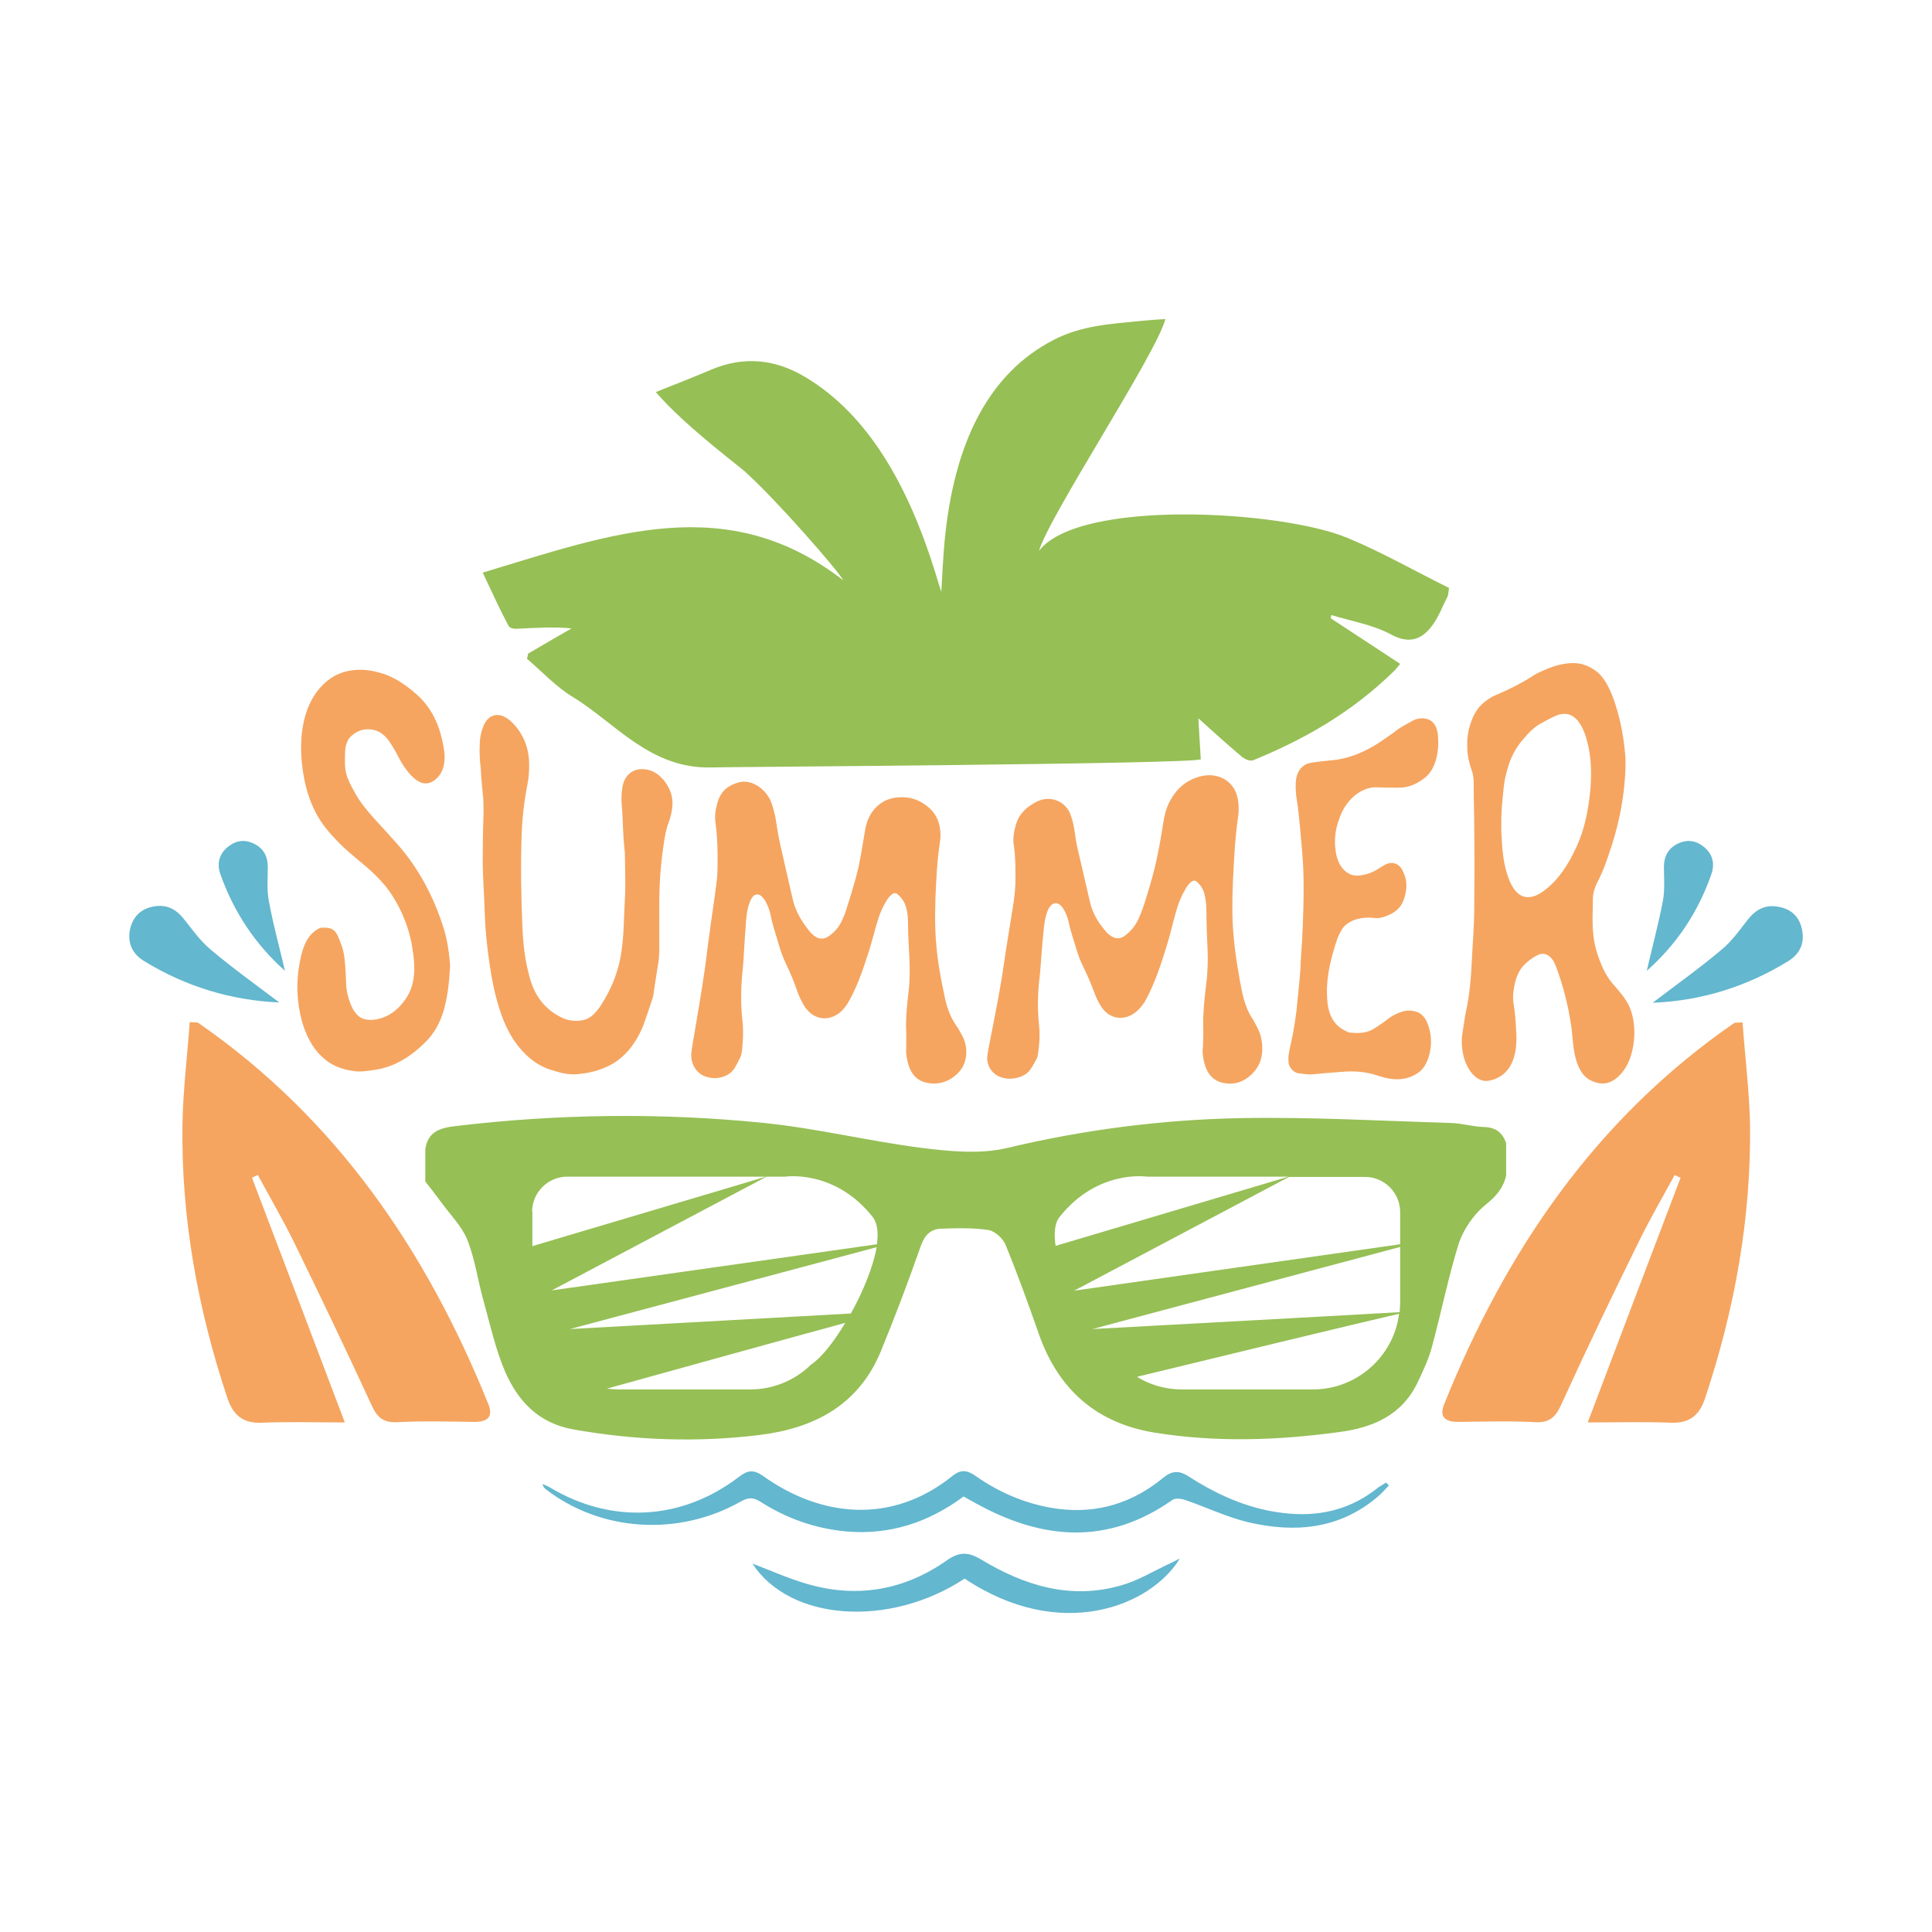 <svg xml:space="preserve" style="enable-background:new 0 0 720 720;" viewBox="0 0 720 720" y="0px" x="0px" xmlns:xlink="http://www.w3.org/1999/xlink" xmlns="http://www.w3.org/2000/svg" id="图层_1" version="1.1">
<style type="text/css">
	.st0{fill:#FFFFFF;}
	.st1{fill:#05CDEE;}
	.st2{fill:#FBDC2A;}
	.st3{fill:#EF4B4B;}
	.st4{fill:none;}
	.st5{fill:#A1D0C6;}
	.st6{fill:#FEBC9C;}
	.st7{fill:#FA9090;}
	.st8{fill:#EA5C5B;}
	.st9{fill:#213846;}
	.st10{fill:#F4BD62;}
	.st11{fill:#4485B2;}
	.st12{fill:#D8D8D8;}
	.st13{fill:#1E225B;}
	.st14{fill:#CB7CD8;}
	.st15{fill:#FF69A9;}
	.st16{fill:#FFC567;}
	.st17{fill:#63B7CE;}
	.st18{fill:#FEA3AC;}
	.st19{fill:#96BF55;}
	.st20{fill:#F5A560;}
	.st21{fill:#393939;}
	.st22{fill:#FF7427;}
	.st23{fill:#FFCC5A;}
	.st24{fill:#15350A;}
	.st25{fill:#F4BB0A;}
	.st26{fill:#2C601B;}
	.st27{fill:#F0C7C3;}
	.st28{fill:#F1BD67;}
	.st29{fill:#E19A86;}
	.st30{fill:#CA3342;}
	.st31{fill:#FCC222;}
	.st32{fill:#B28973;}
	.st33{fill:#45342D;}
	.st34{fill:#F1CEB0;}
	.st35{fill:#A0D142;}
	.st36{fill:#65D1EA;}
	.st37{fill:#FFE2B8;}
	.st38{fill:#0A28BF;stroke:#5CF0FF;stroke-width:7;stroke-linecap:square;stroke-linejoin:bevel;stroke-miterlimit:10;}
	.st39{fill:#5CF0FF;}
	.st40{fill:none;stroke:#0A28BF;stroke-width:20;stroke-linecap:square;stroke-linejoin:bevel;stroke-miterlimit:10;}
	.st41{fill:#0A28BF;}
	.st42{fill:none;stroke:#0A28BF;stroke-width:20;stroke-linecap:round;stroke-linejoin:bevel;stroke-miterlimit:10;}
	.st43{fill:#E9E9E9;}
	.st44{fill:#E62159;}
	.st45{fill-rule:evenodd;clip-rule:evenodd;fill:#443C8D;}
	.st46{fill:#443C8D;}
	.st47{fill-rule:evenodd;clip-rule:evenodd;fill:#393939;}
</style>
<g>
	<g>
		<path d="M179.9,213.4c3.5,7.4,6.4,13.8,9.6,19.8c0.6,1.1,2.4,1.2,3.6,1.1c6.6-0.3,13.1-0.8,19.9-0.1
			c-5.4,3.1-10.8,6.2-16.2,9.4c-0.1,0.6-0.2,1.3-0.4,1.9c5.6,4.8,11,10.6,17,14.2c15.7,9.5,28.8,26.9,51.7,26.3
			c5.4-0.2,176.3-1.2,182.4-3c-0.5-7.8-0.4-7-0.9-15.3c5.8,5.2,10.9,9.9,16.1,14.2c1.3,1.1,3.1,1.9,4.4,1.4
			c18.5-7.6,36.4-17.5,52.6-33.4c0.6-0.6,1.1-1.3,2.1-2.5c-9-5.9-17.4-11.4-25.9-17c0.1-0.4,0.2-0.8,0.2-1.2
			c7.5,2.3,15.3,3.5,22.4,7.3c9.1,4.9,14.7-0.1,19.3-10.8c0.6-1.3,1.2-2.4,1.8-3.7c0.1-0.3,0.1-0.8,0.4-2.9
			c-12.6-6.2-25.1-13.4-38-18.7c-24.6-10.2-99.9-14.6-114.8,4.9c3.8-13.1,43.8-73.5,47.1-86.4c-3.4,0.2-6.3,0.4-9.1,0.7
			c-10.9,1.1-21.9,1.6-32.4,7c-24.2,12.4-37.3,38.1-40.8,75.3c-0.5,5.6-0.8,11.2-1.2,18.7c-1.1-3.4-1.7-5.4-2.3-7.4
			c-10.2-32.7-25.1-58.6-48.1-72.5c-11.5-7-23.2-8-35.2-3c-6.6,2.8-13.2,5.4-20.8,8.4c10.9,12.9,34,29.8,33.8,30.2
			c11.5,10.4,34.1,36.3,36.1,40C271,182.7,228,198.9,179.9,213.4z" class="st19"></path>
		<path d="M553.6,449c3.9-3.1,6.6-6.2,7.7-10.9c0-4,0-8,0-12c-1.3-4-3.9-6-8.3-6.1c-4.1-0.1-8.2-1.4-12.4-1.5
			c-26.2-0.8-52.5-2.3-78.7-1.8c-29.1,0.6-57.9,4.3-86.5,11.1c-10,2.4-21.3,1.3-31.8,0c-19.7-2.5-39.1-7.3-58.8-9.3
			c-38.4-3.9-77-3.4-115.4,1.2c-5.8,0.7-10,2.3-10.9,8.6c0,4,0,8,0,12c2,2.6,4,5.1,5.9,7.7c3.3,4.6,7.6,8.8,9.7,13.9
			c2.9,7.2,3.9,15,6,22.5c2.5,9,4.5,18.3,8.2,26.9c4.8,10.9,12.4,19.1,25.4,21.4c23,4.1,46.1,4.9,69.2,2.1
			c20.5-2.5,37.1-11.1,45.4-31.3c5.3-12.9,10.2-25.9,14.8-39c1.4-4,3.5-6.4,7.5-6.6c5.9-0.2,12-0.4,17.8,0.5
			c2.4,0.4,5.3,3.1,6.3,5.4c4.5,11,8.6,22.3,12.5,33.5c7.3,20.6,21.5,33.1,43.1,36.6c22.9,3.7,45.8,2.9,68.7-0.2
			c12.7-1.7,23.4-6.2,29.3-18.5c2.1-4.4,4.2-8.9,5.4-13.5c3.5-12.9,6.1-26.1,10.1-38.8C545.7,457.7,549.4,452.4,553.6,449z
			 M198.3,451.6c0-7.2,5.9-13.1,13.1-13.1h74.1l-87.1,25.9V451.6z M302.3,508.5c-5.9,5.8-13.9,9.3-22.7,9.3h-48.9
			c-1.5,0-3-0.1-4.5-0.3c24.6-6.8,65.9-18.3,88.8-24.5C310.7,500.2,306,506.1,302.3,508.5z M317.1,489.5
			c-31.8,1.8-104.7,5.8-104.7,5.8l114.3-30.5C325.4,472.2,321.6,481.4,317.1,489.5z M326.8,463.7l-121.2,17.2l80.1-42.4h7
			c0,0,18.4-2.8,32.5,15C327,455.8,327.4,459.4,326.8,463.7z M394.9,453.5c14.1-17.8,32.5-15,32.5-15h52.8l-86.8,25.8
			C392.7,459.7,393,455.9,394.9,453.5z M489.3,517.8h-48.9c-6.1,0-11.8-1.7-16.7-4.7c28.8-7,81.6-19.8,97.7-23.5
			C519.4,505.5,505.7,517.8,489.3,517.8z M521.8,485.4c0,1.2-0.1,2.4-0.2,3.6c-22.1,1.3-114.5,6.3-114.5,6.3l114.7-30.6V485.4z
			 M521.8,463.7l-121.5,17.3l80.1-42.4h28.3c7.2,0,13.1,5.9,13.1,13.1V463.7z" class="st19"></path>
	</g>
	<g>
		<g>
			<path d="M121.1,394.8c3.3,2.7,6.7,3.7,10.3,4.3c2.8,0.5,5.5,0,8.3-0.4c7.1-1,13.5-4.9,19.1-10.6
				c3-3,5.2-6.9,6.6-11.7c1.4-5,2-10.3,2.3-15.7c0.1-0.9,0-1.8-0.1-2.7c-0.4-4-1-8-2.2-11.9c-3.6-11.5-9.3-22.5-17.3-31.5
				c-2.8-3.2-5.7-6.3-8.6-9.5c-2.5-2.8-5.1-5.8-7.2-9.6c-3.8-6.8-3.9-8.2-3.7-15.1c0.1-2.8,0.9-4.8,2.2-6c2.4-2.2,5.2-3.1,8.4-2.4
				c2.4,0.5,4.7,2.2,6.6,5.4c0.8,1.3,1.6,2.6,2.3,4c0.8,1.3,1.4,2.8,2.3,4c4.8,7.1,9,8.4,12.9,4.1c1.6-1.8,2.4-4.3,2.4-7.5
				c0-2.1-0.5-4.1-0.9-6.2c-1.6-7.1-4.7-12.7-9.4-16.9c-3.3-2.9-6.8-5.5-10.9-7.2c-0.9-0.4-2.8-1-4.6-1.4c-3.6-0.9-7-0.9-10.4-0.2
				c-4.5,1-8.5,3.6-11.8,8.2c-4.2,6.1-6.3,14.7-5.2,26.1c0.9,8.8,3.4,16.5,7.7,22.6c1.5,2.1,3.1,3.9,4.8,5.7
				c3.1,3.4,6.5,6.1,9.8,8.9c2.3,1.9,4.6,3.9,6.8,6.3c6.2,6.4,10.9,16.8,12.1,25.6c0.4,2.5,0.7,4.9,0.7,7.4c0,4.6-1.1,8.4-3.3,11.5
				c-3.5,5-7.9,7.5-12.9,7.7c-0.7,0-1.3-0.1-2-0.2c-2.4-0.5-4.2-2.4-5.5-5.6c-0.9-2.3-1.6-4.8-1.7-7.6c-0.1-2.5-0.2-4.9-0.4-7.4
				c-0.2-2.3-0.4-4.5-1.2-6.6c-2.1-6.3-3-7-7.3-7c-1,0-2,0.7-2.9,1.4c-2.8,2.1-4.4,5.9-5.3,10.6c-1.7,8.1-1.4,16.4,1.1,24.5
				C114.9,387.8,117.5,391.9,121.1,394.8z" class="st20"></path>
			<path d="M180.1,297.6c0.1,1.7,0.1,3.3,0.1,5c-0.2,5.8-0.3,11.7-0.3,17.6c0,7,0.6,14.1,0.8,21.1
				c0.2,6.1,0.9,12.2,1.8,18.3c0.8,5.5,1.9,10.9,3.5,16c1.4,4.5,3.2,8.6,5.6,12.2c3.6,5.2,7.8,8.8,12.8,10.6c3.6,1.2,7.2,2.3,11,1.9
				c3.3-0.3,6.5-1,9.7-2.3c4.6-1.8,8.4-5,11.4-9.6c1.3-2,2.4-4.1,3.3-6.4c1.2-3.4,2.4-6.9,3.5-10.3c0.2-0.6,0.2-1.2,0.3-1.8
				c0.6-3.7,1.1-7.3,1.7-10.9c0.3-1.8,0.4-3.7,0.4-5.6c0-5.5,0-11,0-16.4c0-2,0-4.1,0.1-6.1c0.2-5.4,0.7-10.8,1.5-16
				c0.4-3.1,1-6.2,2.1-9c0.5-1.5,0.9-3.1,1.1-4.7c0.5-3.7-0.5-7.1-3-10.3c-2.1-2.5-4.4-3.9-7.1-4.2c-3.7-0.5-7.7,1.4-8.5,7
				c-0.3,2-0.4,4.1-0.2,6.2c0.5,5.7,0.4,11.4,1.1,17.1c0.1,0.8,0.1,1.6,0.1,2.4c0,3.9,0.2,7.8,0.1,12.5c0,0.3,0,1.4-0.1,2.5
				c-0.1,3-0.3,6.1-0.4,9.1c-0.1,3.2-0.3,6.4-0.7,9.5c-0.9,8.1-3.6,15-7.7,21.4c-0.7,1.1-1.5,2.2-2.4,3.1c-1.7,1.9-3.7,2.8-6,2.9
				c-2.4,0.2-4.8-0.3-7-1.5c-5.2-2.7-9.3-7.2-11.3-14.6c-0.6-2.2-1.1-4.4-1.5-6.7c-0.7-3.9-1-7.9-1.2-11.7
				c-0.5-11.5-0.7-23.1-0.3-34.6c0.2-6.6,1-13.1,2.2-19.2c0.4-2.1,0.6-4.3,0.6-6.6c0.1-6.1-1.8-11.5-6-15.9c-5-5.2-9.3-3.3-11,0.9
				c-0.8,1.9-1.3,3.9-1.4,6.3c-0.2,3.3,0,6.6,0.4,10.1C179.3,290.4,179.8,294,180.1,297.6z" class="st20"></path>
			<path d="M338.5,396.6c1,3.7,3.4,6.2,6.8,6.9c4.2,0.9,8.1-0.2,11.4-3.3c2.1-2,3.2-4.4,3.4-7.4c0.1-2.6-0.4-5-1.7-7.2
				c-0.6-1.1-1.2-2.2-1.9-3.2c-2.3-3.2-3.6-6.9-4.4-10.7c-0.2-1-0.4-1.9-0.6-2.9c-1.5-7.1-2.6-14.3-2.9-21.7
				c-0.2-4.1-0.1-8.1,0-12.2c0.3-6.9,0.6-13.7,1.6-20.5c0.1-1,0.3-2,0.3-2.9c0-4.7-1.5-8.5-5.3-11.3c-2.9-2.2-6-3.2-9.5-3.1
				c-4.5,0.1-8.2,1.9-10.8,5.7c-1.6,2.3-2.3,4.9-2.7,7.7c-0.7,4.3-1.4,8.6-2.3,12.8c-1.2,5.2-2.8,10.2-4.4,15.3
				c-0.5,1.7-1.2,3.4-2,5c-1.1,2.3-2.8,4-4.8,5.4c-1.7,1.1-3.5,1.1-5.2-0.2c-0.8-0.6-1.5-1.3-2.1-2.1c-2.7-3.4-5-7.2-6-11.7
				c-0.2-0.9-0.4-1.7-0.6-2.6c-1.3-5.7-2.6-11.3-3.9-17.1c-0.6-2.6-1.1-5.3-1.5-8c-0.3-2.5-0.9-5-1.7-7.5c-1.6-5.2-7.2-9.7-12.5-8.2
				c-3.6,1-6.4,3-7.7,7.1c-0.8,2.6-1.3,5.3-0.8,8.4c0.7,5.4,0.8,10.8,0.7,16.1c0,2.3-0.2,4.5-0.5,6.8c-0.8,6.2-1.8,12.4-2.6,18.7
				c-0.6,4-1,8.1-1.6,12.2c-1.4,9.7-3.1,19.3-4.7,28.9c-0.2,1.1-0.3,2.1-0.4,3.2c-0.1,3.4,1.8,6.9,5.1,8.1c2.4,0.9,4.7,0.9,7,0.1
				c1.7-0.6,3.1-1.6,4.1-3.2c0.7-1.2,1.4-2.5,2-3.8c0.4-0.8,0.6-1.7,0.7-2.5c0.4-3.7,0.6-7.4,0.2-11.2c-0.7-6.2-0.6-12.4,0-18.5
				c0.1-1,0.2-2.1,0.3-3.1c0.3-5.1,0.6-10.1,1-15.2c0.2-2.4,0.4-4.7,1.2-6.9c0.3-1,0.7-1.8,1.3-2.6c0.9-1.1,2.4-1.2,3.5,0
				c0.4,0.4,0.8,0.9,1.1,1.4c1,1.7,1.7,3.5,2.1,5.5c0.7,3.8,2.1,7.5,3.1,11.2c0.7,2.4,1.6,4.8,2.7,7.1c1.6,3.3,3,6.7,4.2,10.2
				c0.6,1.8,1.5,3.5,2.4,5.1c3.1,5.1,8.6,6.3,13.2,2.8c1.6-1.3,2.8-2.9,3.8-4.8c3.1-5.6,5.1-11.7,7.1-17.8c1.3-4.1,2.3-8.3,3.6-12.5
				c0.8-2.5,1.9-4.9,3.3-7.1c0.6-0.9,1.3-1.7,2.2-2.3c0.4-0.2,1.2-0.2,1.5,0.1c1.6,1.3,2.7,2.8,3.3,4.8c0.7,2.2,0.8,4.5,0.8,6.7
				c0,4.1,0.3,8.2,0.5,12.3c0.2,4.2,0.2,8.4-0.3,12.7c-0.6,5-1.1,10.2-0.9,14.4c0.1,2.8,0,5,0,7.2
				C337.6,392.8,338,394.8,338.5,396.6z" class="st20"></path>
			<path d="M448.8,396.1c1,4,3.3,6.6,6.8,7.4c4.2,1,8.1-0.2,11.4-3.7c2.1-2.2,3.3-5,3.4-8.3c0.1-2.9-0.4-5.7-1.6-8.1
				c-0.6-1.2-1.2-2.4-1.9-3.5c-2.3-3.4-3.5-7.4-4.3-11.7c-0.2-1-0.4-2.1-0.6-3.1c-1.4-7.8-2.5-15.6-2.7-23.6
				c-0.1-4.5,0-8.9,0.2-13.5c0.4-7.6,0.7-15.2,1.8-22.9c0.2-1.1,0.3-2.2,0.3-3.3c0.1-5.2-1.4-9-5.1-11.3c-2.8-1.7-6-2-9.4-1.1
				c-4.5,1.2-8.2,4-10.8,8.6c-1.6,2.7-2.3,5.7-2.8,8.7c-0.7,4.6-1.5,9.2-2.5,13.8c-1.2,5.6-2.9,11.1-4.6,16.5
				c-0.6,1.8-1.3,3.7-2.1,5.4c-1.1,2.5-2.8,4.5-4.8,6.1c-1.7,1.4-3.5,1.5-5.2,0.5c-0.8-0.5-1.5-1.1-2.1-1.8
				c-2.7-3.1-4.9-6.5-5.9-10.7c-0.2-0.8-0.4-1.6-0.6-2.5c-1.2-5.3-2.5-10.7-3.7-16c-0.6-2.4-1.1-4.9-1.4-7.4
				c-0.3-2.4-0.8-4.7-1.6-6.9c-1.6-4.7-7.2-7.6-12.5-5c-3.6,1.8-6.5,4.2-7.8,8.3c-0.8,2.6-1.3,5.2-0.9,7.9c0.7,4.9,0.7,9.8,0.6,14.7
				c-0.1,2.1-0.3,4.2-0.6,6.3c-0.9,5.9-1.9,11.7-2.8,17.5c-0.6,3.8-1.1,7.5-1.7,11.3c-1.5,8.9-3.3,17.7-5,26.5
				c-0.2,1-0.3,1.9-0.4,2.9c-0.1,3.1,1.8,6.2,5,7.3c2.3,0.8,4.7,0.8,7,0c1.7-0.5,3.2-1.5,4.2-3c0.8-1.2,1.5-2.4,2.1-3.6
				c0.4-0.7,0.6-1.6,0.7-2.4c0.5-3.5,0.7-7,0.3-10.6c-0.6-5.8-0.5-11.6,0.2-17.4c0.1-1,0.2-2,0.3-3c0.4-4.8,0.7-9.6,1.2-14.4
				c0.2-2.3,0.5-4.5,1.2-6.7c0.3-1,0.7-1.8,1.3-2.6c1-1.2,2.4-1.5,3.6-0.5c0.4,0.3,0.8,0.7,1.1,1.2c1,1.5,1.7,3.2,2.1,5
				c0.7,3.6,2,7,3,10.5c0.7,2.3,1.5,4.5,2.6,6.6c1.5,3.1,2.9,6.3,4.1,9.6c0.6,1.7,1.4,3.3,2.4,4.9c3,4.8,8.6,5.8,13.2,2
				c1.6-1.4,2.9-3.1,3.9-5.1c3.1-6,5.3-12.5,7.3-19.1c1.4-4.4,2.4-9,3.7-13.5c0.8-2.8,1.9-5.5,3.4-8c0.6-1.1,1.3-2,2.3-2.8
				c0.4-0.3,1.2-0.4,1.5-0.2c1.5,1.1,2.6,2.6,3.2,4.6c0.6,2.3,0.8,4.7,0.8,7.1c0,4.4,0.2,8.8,0.4,13.2c0.2,4.5,0.1,9.1-0.5,13.7
				c-0.7,5.5-1.2,11.1-1.1,15.5c0.1,3,0,5.4-0.1,7.7C448,392,448.3,394,448.8,396.1z" class="st20"></path>
			<path d="M512.5,293.4c1.2,0,2.3,0.1,3.4,0.1c2.2,0,4.3,0.1,6.5,0c3-0.2,6-1.5,8.9-3.9c1.8-1.5,3-3.7,3.8-6.3
				c0.9-3.1,1-6.2,0.8-9.1c-0.3-3.9-2.1-6-4.8-6.4c-1.6-0.3-3.3,0-5,1c-1.9,1.1-3.9,2-5.8,3.5c-1.4,1.1-2.8,2-4.2,3
				c-5.6,4-11.4,6.7-17.2,7.7c-2.4,0.4-4.7,0.5-7,0.8c-1.4,0.2-2.9,0.3-4.3,0.7c-2.4,0.6-4.3,3.2-4.6,6c-0.3,2.2-0.1,4.3,0.1,6.4
				c0.2,1.3,0.4,2.6,0.6,4c0.4,3.3,0.7,6.5,1,9.9c0.4,4.4,0.8,8.7,1,13.2c0.3,9.1,0,18.3-0.5,27.4c-0.1,1.9-0.3,3.7-0.4,5.6
				c-0.1,5.1-0.7,10.2-1.2,15.3c-0.5,5.9-1.4,11.7-2.7,17.4c-0.3,1.2-0.5,2.4-0.7,3.6c-0.1,0.9,0,1.8,0,2.7c0.1,0.9,0.5,1.7,1.1,2.4
				c0.7,0.9,1.7,1.5,2.7,1.6c2,0.2,3.9,0.6,5.9,0.3c3.2-0.3,6.3-0.6,9.5-0.8c4.9-0.5,9.7-0.2,14.5,1.5c2.4,0.8,4.9,1.3,7.4,1.2
				c2.6-0.1,5-0.9,7.2-2.4c1.9-1.3,3.1-3.4,3.9-5.8c1.3-4.3,1.2-8.6-0.4-12.6c-1-2.4-2.4-3.9-4.4-4.4c-1.9-0.6-3.9-0.5-5.9,0.3
				c-1.7,0.6-3.3,1.5-4.8,2.7c-1.5,1.2-3.1,2.2-4.6,3.2c-3,2-6.2,1.9-9.3,1.6c-0.4,0-0.7-0.2-1.1-0.4c-4-1.7-6.4-5.1-7.1-10.1
				c-0.2-1.5-0.3-3.2-0.3-4.1c-0.1-7,1.7-13.9,3.9-20.4c0.4-1.1,0.9-2.1,1.5-3.1c0.5-1,1.3-1.8,2.1-2.4c0.9-0.6,1.7-1.1,2.6-1.4
				c2.5-0.9,5-1.1,7.5-0.8c2.2,0.3,4.2-0.5,6.3-1.5c1.9-1,3.7-2.5,4.7-5.2c1-2.9,1.4-5.8,0.6-8.5c-0.3-0.9-0.6-1.7-1-2.5
				c-1.2-2.4-3.6-3.6-6.4-2.2c-1,0.5-2,1.2-3,1.8c-2.3,1.4-4.6,2.1-7,2.3c-2.7,0.2-4.7-1-6.3-3.1c-1.3-1.8-2-4-2.3-6.5
				c-0.5-3.8-0.1-7.6,1.4-11.5C501.3,298.3,507,293.5,512.5,293.4z" class="st20"></path>
			<path d="M554.5,402.8c2.1-0.3,4.1-1.1,6-2.7c2.3-2,3.8-5,4.4-9.3c0.2-1.8,0.3-3.6,0.2-5.4c-0.2-3.8-0.4-7.6-1-11.2
				c-0.4-2.2-0.2-4.3,0.2-6.5c0.6-3.6,1.9-6.3,3.8-8.2c1.5-1.5,3.2-2.7,4.8-3.5c1.2-0.6,2.4-0.7,3.6-0.2c1.4,0.7,2.5,2.1,3.3,4.2
				c2.5,6.6,4.5,14,5.7,22c0.4,2.5,0.5,5,0.8,7.5c0.7,6,2.5,10.8,5.9,12.8c4.6,2.6,9,2,13-3.5c4.5-6.3,5.4-18.5,1-25.6
				c-0.6-1-1.3-2-2-2.8c-1.2-1.5-2.4-2.9-3.6-4.3c-2.3-2.8-4-6.6-5.4-10.9c-1.3-4-1.7-8.3-1.7-13c0-2.2,0.1-4.4,0.1-6.6
				c0-2.3,0.5-4.3,1.4-6.2c2.4-4.5,4.2-9.7,5.9-15.1c2.6-8.3,4.3-17,4.8-26.3c0.1-2.6,0.2-5.1-0.1-7.5c-0.7-7.5-2.2-14.1-4.2-19.8
				c-1.7-4.7-3.8-8.6-6.7-10.7c-2.1-1.5-4.3-2.5-6.8-2.8c-4.1-0.4-8.4,0.7-12.8,2.7c-1,0.5-1.9,0.8-2.9,1.4
				c-4.9,3.2-9.9,5.7-14.9,7.8c-1.5,0.6-2.9,1.6-4.3,2.7c-2.1,1.7-3.8,4.3-4.9,7.6c-1.1,3.1-1.4,6.2-1.3,9.3c0.1,3,0.7,5.7,1.6,8.2
				c0.6,1.5,0.8,3.3,0.8,5.2c0,5.5,0.2,11.1,0.2,16.6c0.1,5.4,0.1,10.7,0.1,16.1c0,4.6-0.1,9.2-0.1,13.8c0,6.5-0.6,13.1-0.9,19.7
				c-0.3,6.2-0.8,12.3-2.1,18.3c-0.6,2.8-0.9,5.6-1.4,8.4c-0.5,3.1-0.2,6.1,0.5,8.9C547.1,399.6,550.7,403.3,554.5,402.8z
				 M559.5,306.9c-0.1-4.2,0.4-8.9,0.9-13.5v0c0.2-2.4,0.8-4.8,1.5-7.2c1.1-3.9,2.8-7,4.9-9.7c2.5-3.1,5.1-5.8,8-7.2
				c1.7-0.9,3.4-1.9,5.1-2.6c5.2-2.1,8.9,0.8,11.2,8.2c1.7,5.5,2.2,11.9,1.6,19.1c-0.7,7.8-2.2,15.1-5.1,21.4
				c-3.7,8.2-8.2,14.1-13.6,17.5c-0.6,0.4-1.2,0.6-1.8,0.9c-4.5,1.7-7.8-0.6-10-6.5c-1.8-4.8-2.4-10.2-2.6-15.9
				C559.4,310,559.5,308.6,559.5,306.9z" class="st20"></path>
		</g>
		<g>
			<path d="M649.4,381c-2.2,0.2-2.8,0-3.2,0.3c-51.5,35.6-85,84.8-108,142c-2,5,0.6,6.6,5.3,6.6
				c9.6-0.1,19.1-0.4,28.6,0.1c5.5,0.3,7.7-2,9.8-6.7c9.2-20.2,18.8-40.2,28.6-60.1c4.2-8.6,9-16.9,13.6-25.3c0.7,0.3,1.4,0.7,2.2,1
				c-11.4,30-22.8,60-34.6,91.2c10.8,0,20.8-0.3,30.9,0.1c7.1,0.3,10.8-2.8,12.9-9.3c11-33.1,17.1-66.9,16.7-101.8
				C651.9,406.4,650.3,393.7,649.4,381z" class="st20"></path>
			<path d="M73.9,381.2c-0.4-0.3-1.1-0.1-3.2-0.3c-0.9,12.7-2.5,25.4-2.7,38.2c-0.5,34.9,5.7,68.7,16.7,101.8
				c2.2,6.6,5.9,9.6,12.9,9.3c10-0.4,20.1-0.1,30.9-0.1c-11.8-31.2-23.2-61.2-34.6-91.2c0.7-0.3,1.4-0.7,2.2-1
				c4.5,8.4,9.4,16.7,13.6,25.3c9.7,19.9,19.3,39.9,28.6,60.1c2.1,4.7,4.3,7,9.8,6.7c9.5-0.5,19.1-0.2,28.6-0.1
				c4.7,0,7.3-1.6,5.3-6.6C158.9,466,125.3,416.8,73.9,381.2z" class="st20"></path>
		</g>
	</g>
	<g>
		<path d="M513.8,554.2c-9.7,7.9-20.8,10.9-33.1,9.9c-13.8-1.1-26.1-6.4-37.6-13.8c-3.7-2.4-6.3-2.3-9.7,0.5
			c-11.3,9.3-24.4,13.4-39.1,11.5c-11.3-1.5-21.5-5.8-30.8-12.3c-3.1-2.2-5.5-2.4-8.5,0c-22.9,18.5-49.5,15.2-70.7,0
			c-3.4-2.4-5.7-2.1-8.8,0.3c-21.4,16.4-47.6,17.8-70.6,4c-0.8-0.5-1.8-0.8-2.7-1.3c0.2,1,0.6,1.5,1.1,1.9
			c20.4,15.9,49.5,17.9,72.9,4.6c2.7-1.5,4.5-1.5,7.1,0.1c9.7,6.2,20.3,10,31.8,11.1c16.4,1.5,30.9-3.3,44-13c1.6,0.9,3,1.7,4.5,2.5
			c24.7,13.7,49.1,15.8,73.3-1.2c1.1-0.8,3.4-0.5,4.8,0c7.9,2.7,15.5,6.4,23.5,8.3c17.2,4,33.8,2.7,48.1-9.4
			c1.6-1.3,2.9-2.9,4.3-4.3c-0.4-0.4-0.7-0.8-1.1-1.1C515.7,553.1,514.7,553.6,513.8,554.2z" class="st17"></path>
		<path d="M417.9,590.8c-18.9,5.5-36.2,0.1-52.4-9.7c-4.7-2.8-8-2.8-12.5,0.3c-15.7,11.1-33.2,14.3-51.8,9
			c-7.1-2-13.9-5.1-20.8-7.7c13.9,21.4,50.9,24.1,79.1,5.6c35.6,23.8,69.3,10.4,80.2-7.5c-2.3,1.1-3.4,1.8-4.7,2.3
			C429.4,585.8,423.9,589.1,417.9,590.8z" class="st17"></path>
		<path d="M671.6,346.7c-0.8-4.5-3.4-7.5-8-8.6c-4.9-1.2-8.7,0.3-11.9,4.2c-3.2,4-6.2,8.4-10.1,11.6
			c-8.3,7-17.2,13.3-25.7,19.8c17.9-0.7,34.9-5.9,50.5-15.5C670.6,355.6,672.6,351.7,671.6,346.7z" class="st17"></path>
		<path d="M637.8,325.7c1.3-3.8,0.5-7.3-2.7-10c-2.9-2.4-6.1-3-9.6-1.4c-3.7,1.7-5.4,4.7-5.4,8.8
			c0,4.2,0.4,8.6-0.4,12.7c-1.7,8.8-4,17.4-6,26C624.8,352,632.9,339.9,637.8,325.7z" class="st17"></path>
		<path d="M78.4,353.8c-3.9-3.3-6.9-7.6-10.1-11.6c-3.2-3.9-7-5.4-11.9-4.2c-4.5,1.1-7.1,4.2-8,8.6
			c-0.9,5,1,8.9,5.2,11.5c15.6,9.6,32.6,14.7,50.5,15.5C95.5,367.1,86.7,360.8,78.4,353.8z" class="st17"></path>
		<path d="M106.2,361.8c-2-8.6-4.4-17.2-6-26c-0.8-4.1-0.4-8.4-0.4-12.7c0-4.1-1.7-7.1-5.4-8.8c-3.5-1.6-6.7-1-9.6,1.4
			c-3.2,2.7-4,6.2-2.7,10C87.1,339.9,95.2,352,106.2,361.8z" class="st17"></path>
	</g>
</g>
</svg>
